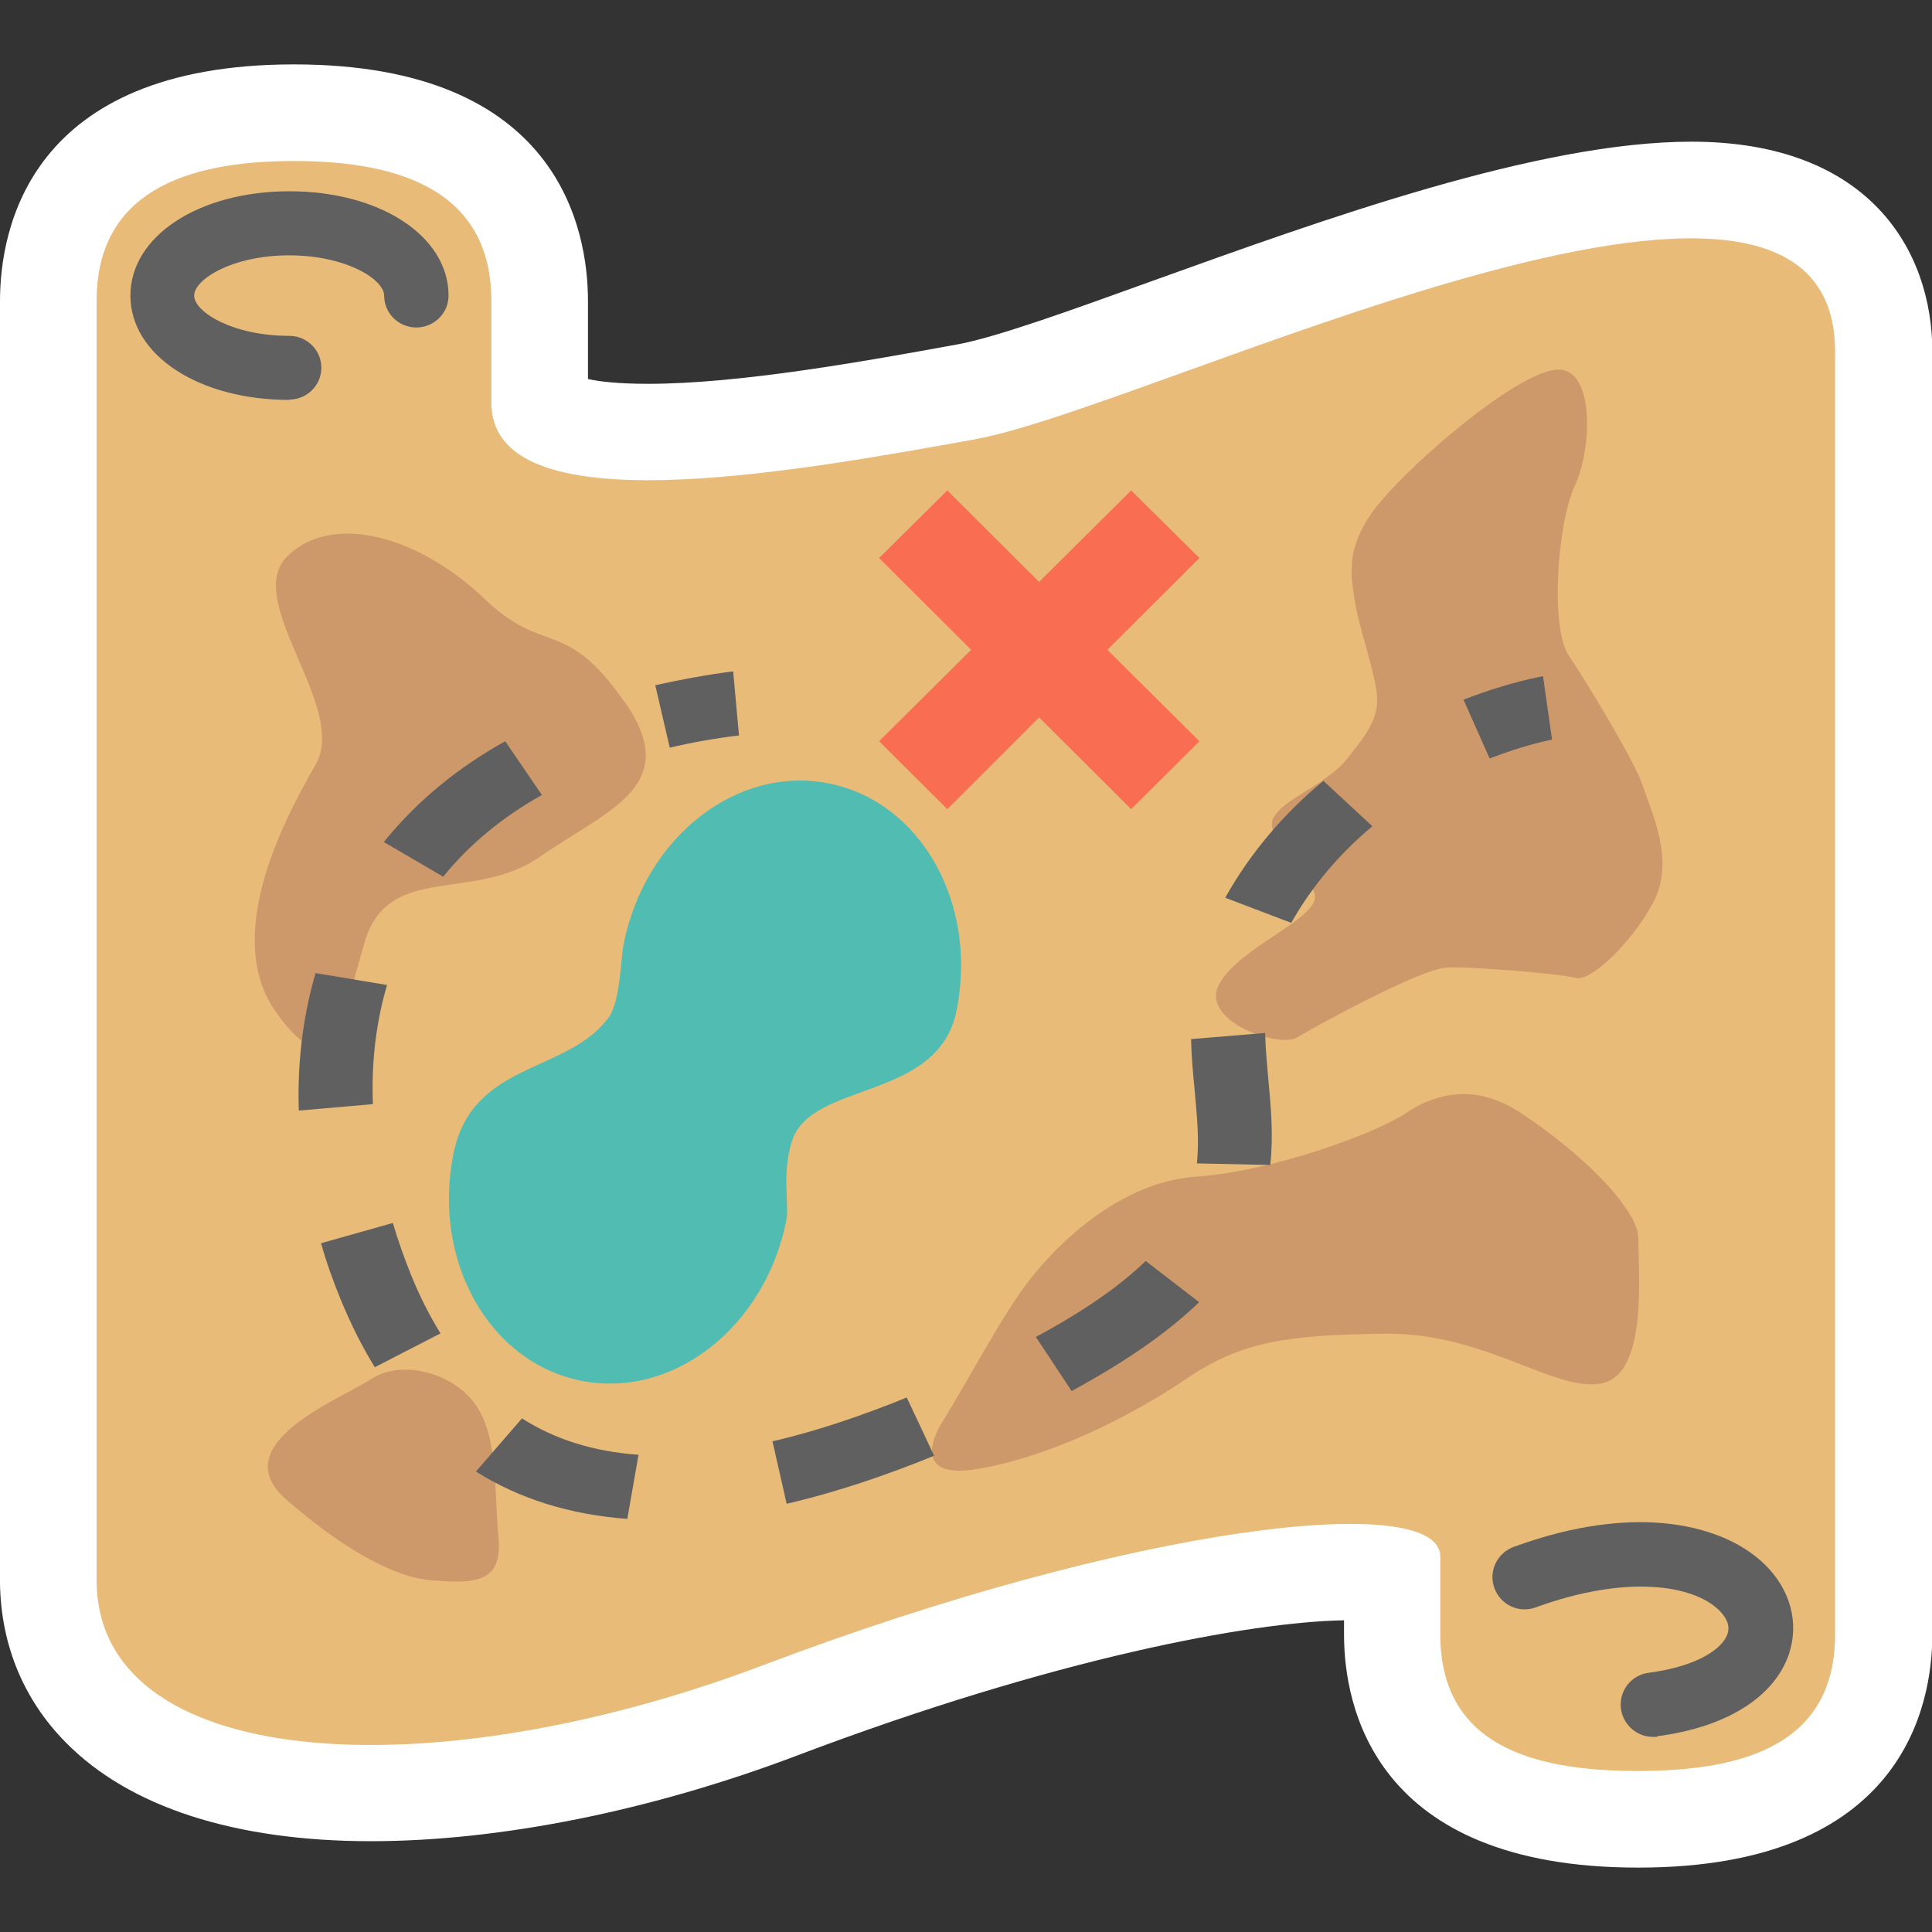 <?xml version="1.0" encoding="UTF-8"?>
<svg id="Layer_1" data-name="Layer 1" xmlns="http://www.w3.org/2000/svg" viewBox="0 0 60 60">
  <rect x="0" y="0" width="60" height="60" fill="#333333" stroke="none"/>
  <defs>
    <style>
      .cls-1 {
        fill: #50bcb2;
      }

      .cls-2 {
        fill: #fff;
      }

      .cls-3 {
        fill: #f96e53;
      }

      .cls-4 {
        fill: #ce996a;
      }

      .cls-5 {
        fill: #606060;
      }

      .cls-6 {
        fill: #e8bb79;
      }
    </style>
  </defs>
  <path class="cls-2" d="M50.87,58c-8.24,0-9.13-5.06-9.13-7.24v-.44c-2.9,.05-8.98,1.17-16.96,4.19-4.56,1.73-9.27,2.67-13.26,2.67-4.22,0-7.5-1.06-9.47-3.06C.68,52.74-.03,50.94,0,48.93V9.35C0,7.14,.89,2,9.13,2s9.13,5.14,9.13,7.35v2.42c.35,.08,.94,.15,1.87,.15,2.83,0,6.73-.7,9.58-1.22,1.19-.21,3.57-1.07,6.09-1.98,5.34-1.92,11.98-4.32,16.73-4.32,5.51,0,7.48,3.37,7.48,6.52V50.76c0,2.18-.89,7.24-9.13,7.24Z"/>
  <path class="cls-6" d="M30.3,13.64c-5.78,1.04-15.13,2.74-15.04-1.19v-3.1c0-3.37-2.74-4.35-6.13-4.35s-6.13,.98-6.13,4.35V48.98h0c-.1,6.02,10.29,6.68,20.71,2.73,11.6-4.39,20.92-5.4,21.02-3.4v2.45c0,3.37,2.74,4.24,6.13,4.24s6.13-.87,6.13-4.24V10.92c0-8.88-21.19,1.73-26.7,2.72Z"/>
  <path class="cls-4" d="M19.39,21.78c1.84,2.63-.51,3.36-2.61,4.82-2.09,1.46-4.74,.15-5.47,2.7-.73,2.56-1.03,4.5-2.72,2.16-1.69-2.34,.18-5.92,1.21-7.71,1.03-1.79-2.28-5.08-.88-6.47,1.39-1.39,4.11-.62,6.13,1.32,1.87,1.79,2.5,.55,4.33,3.18Zm31.64,2.65c-.25-.77-1.73-3.21-2.31-4.07-.58-.86-.36-4.1,.19-5.28s.63-3.81-.66-3.59c-1.29,.22-4.18,2.69-5.37,4.08-1.18,1.4-.91,2.38-.8,3.12,.11,.74,.52,1.86,.66,2.71,.14,.85-.25,1.34-.91,2.17-.66,.82-1.98,1.23-2.29,1.84-.3,.6,1.1,1.62,1.29,2.36,.19,.74-2.37,1.64-2.97,2.8s1.87,1.97,2.4,1.66c.52-.31,3.77-2.11,4.65-2.18,.58-.05,3.58,.19,4.02,.32s1.68-1,2.4-2.32c.72-1.32-.06-2.85-.3-3.62ZM14.82,43.7c-.66-1.04-2.31-1.51-3.28-.88-.96,.63-4.63,2.03-2.64,3.76s3.5,2.41,4.43,2.49c1.48,.13,2.29,.08,2.15-1.37-.14-1.45,0-2.96-.66-4Zm35.58-6.31c-.74-1.04-2.25-2.24-3.27-2.89-1.06-.66-1.99-.62-2.78-.3-.26,.1-.5,.24-.72,.39-.91,.6-4.07,1.78-6.46,1.95-2.4,.16-4.33,2.1-5.19,3.2-.85,1.09-1.83,2.99-2.75,4.48,0,0-1.16,1.81,1.19,1.39,2.34-.41,4.82-1.7,6.47-2.82,1.66-1.12,3.08-1.34,6.16-1.37,.52,0,1.02,.04,1.49,.13,2.31,.41,4.02,1.66,5.21,1.41,.38-.08,.63-.35,.8-.72,.49-1.05,.33-2.95,.33-3.77,0-.31-.18-.68-.47-1.06Z"/>
  <path class="cls-1" d="M29.71,31.37c.66-3.32-1.11-6.47-3.97-7.04-2.86-.57-5.71,1.67-6.37,4.98-.1,.5-.1,1.91-.53,2.37-1.31,1.66-4.19,1.31-4.76,4.16-.66,3.32,1.11,6.47,3.97,7.04,2.86,.57,5.71-1.67,6.37-4.98,.1-.5-.15-1.41,.17-2.45,.59-1.9,4.56-1.23,5.12-4.08Z"/>
  <polygon class="cls-3" points="37.25 23.02 34.39 20.18 37.25 17.33 35.13 15.23 32.27 18.07 29.42 15.23 27.3 17.33 30.16 20.18 27.3 23.02 29.42 25.13 32.27 22.28 35.13 25.13 37.25 23.02"/>
  <path class="cls-5" d="M8.99,12.42c-2.82,0-4.94-1.39-4.94-3.24s2.13-3.24,4.94-3.24,4.94,1.39,4.94,3.24c0,.55-.45,.99-1,.99s-1-.44-1-.99c0-.5-1.18-1.25-2.95-1.25s-2.95,.75-2.95,1.25,1.18,1.25,2.95,1.25c.55,0,1,.44,1,.99s-.45,.99-1,.99ZM51.47,53.92c2.15-.28,3.64-1.22,4.09-2.56,.32-.97,.04-2.01-.77-2.79-1.22-1.18-3.9-1.95-7.78-.53-.52,.19-.79,.76-.6,1.28,.19,.52,.76,.79,1.28,.6,2.82-1.03,4.9-.7,5.7,.09,.17,.17,.36,.43,.26,.73-.14,.43-.87,1-2.45,1.21-.55,.07-.93,.57-.86,1.12,.07,.5,.5,.87,.99,.87,.04,0,.09,0,.13,0ZM22.76,20.85c-.84,.11-1.65,.26-2.41,.43l.45,1.94c.67-.16,1.4-.29,2.15-.38l-.18-1.98Zm1.94,25.79l-.27,.06-.44-1.94,.22-.05c1.23-.3,2.55-.74,3.95-1.31l.85,1.81c-1.52,.62-2.97,1.1-4.32,1.43Zm-5.22,.53c-1.77-.13-3.35-.62-4.7-1.47l1.43-1.65c1.04,.66,2.23,1.03,3.62,1.13l-.35,2Zm13.8-3.97l-1.11-1.68c1.47-.79,2.61-1.58,3.41-2.36l1.66,1.28c-.97,.94-2.27,1.84-3.96,2.76Zm6.18-7.02l-2.29-.05c.08-.73,0-1.49-.07-2.29-.05-.51-.1-1.04-.11-1.57l2.3-.19c.01,.49,.06,.97,.1,1.45,.08,.85,.16,1.73,.06,2.64Zm-27.82,6.28c-.39-.63-.74-1.33-1.05-2.08-.24-.58-.45-1.17-.62-1.77l2.23-.63c.16,.54,.35,1.08,.56,1.6,.27,.67,.58,1.28,.92,1.83l-2.04,1.05Zm28.46-13.8l-2.05-.78c.77-1.37,1.79-2.59,3.05-3.63l1.52,1.41c-1.03,.86-1.88,1.87-2.52,3Zm-28.52,5.63l-2.3,.2c-.05-1.5,.13-2.93,.52-4.27l2.22,.37c-.34,1.15-.49,2.4-.44,3.7Zm2.19-7.06l-1.85-1.08c1-1.24,2.26-2.29,3.77-3.13l1.14,1.67c-1.22,.68-2.25,1.53-3.06,2.53Zm32.49-3.68l-.81-1.82c1.41-.55,2.43-.72,2.47-.73l.28,1.97s-.82,.15-1.95,.59Z"/>
</svg>